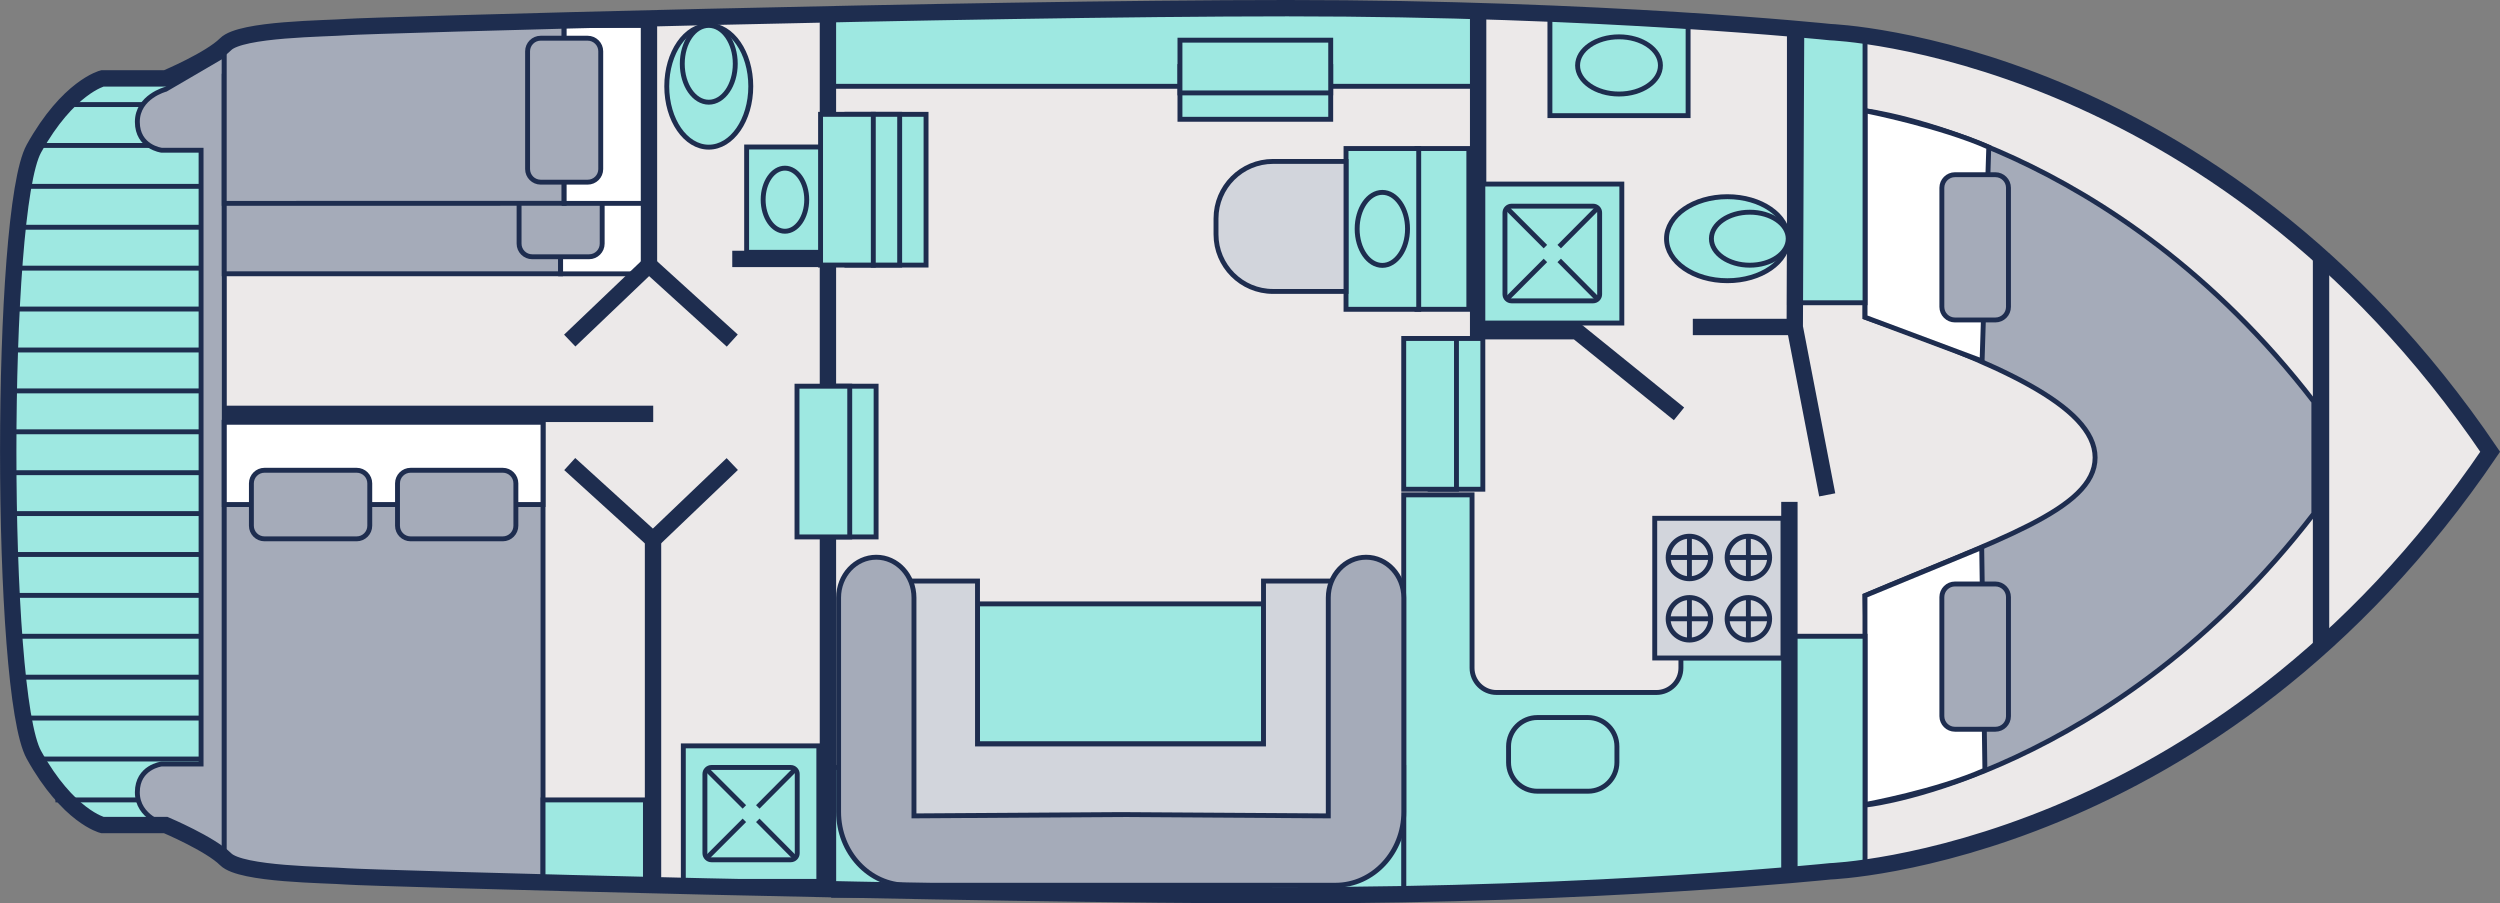 <?xml version="1.0" encoding="UTF-8"?>
<svg xmlns="http://www.w3.org/2000/svg" xmlns:xlink="http://www.w3.org/1999/xlink" version="1.1" id="Layer_1" x="0px" y="0px" viewBox="0 0 382.07 138.07" style="enable-background:new 0 0 382.07 138.07;" xml:space="preserve"><rect x="0" y="0" width="382.07" height="138.07" fill="#808080" stroke="none"/> <style type="text/css"> .st0{clip-path:url(#SVGID_00000114766144959478667870000014190629374659719318_);} .st1{fill:#ECE9E9;} .st2{clip-path:url(#SVGID_00000155832402918900922580000013221355403554619313_);} .st3{clip-path:url(#SVGID_00000103258837234310295580000014940622699942330254_);fill:#E9D9CE;} .st4{clip-path:url(#SVGID_00000103258837234310295580000014940622699942330254_);fill:#FFFFFF;} .st5{clip-path:url(#SVGID_00000103258837234310295580000014940622699942330254_);fill:none;stroke:#0A0D0D;stroke-width:0.421;} .st6{clip-path:url(#SVGID_00000017496735407699046090000001290622310749995929_);fill:#BEE0EB;} .st7{clip-path:url(#SVGID_00000087371473108042449940000002906084625724289975_);} .st8{clip-path:url(#SVGID_00000013185819055577040620000016163186823136981928_);fill:none;stroke:#0A0D0D;stroke-width:0.431;} .st9{clip-path:url(#SVGID_00000013185819055577040620000016163186823136981928_);fill:#FFFFFF;} .st10{clip-path:url(#SVGID_00000013185819055577040620000016163186823136981928_);fill:none;stroke:#0A0D0D;stroke-width:0.287;} .st11{clip-path:url(#SVGID_00000013185819055577040620000016163186823136981928_);fill:none;stroke:#FFFFFF;stroke-width:0.287;} .st12{clip-path:url(#SVGID_00000013185819055577040620000016163186823136981928_);fill:none;stroke:#0A0D0D;stroke-width:0.415;} .st13{clip-path:url(#SVGID_00000013185819055577040620000016163186823136981928_);fill:#96D0E2;} .st14{clip-path:url(#SVGID_00000013185819055577040620000016163186823136981928_);fill:none;stroke:#0A0D0D;stroke-width:0.726;} .st15{clip-path:url(#SVGID_00000013185819055577040620000016163186823136981928_);fill:#F9D883;} .st16{clip-path:url(#SVGID_00000013185819055577040620000016163186823136981928_);fill:none;stroke:#F8CE62;stroke-width:0.46;} .st17{clip-path:url(#SVGID_00000013185819055577040620000016163186823136981928_);fill:#FFEBB7;} .st18{clip-path:url(#SVGID_00000013185819055577040620000016163186823136981928_);fill:none;stroke:#F9D883;stroke-width:0.474;} .st19{clip-path:url(#SVGID_00000013185819055577040620000016163186823136981928_);fill:#4768AB;} .st20{clip-path:url(#SVGID_00000013185819055577040620000016163186823136981928_);fill:none;stroke:#0A0D0D;stroke-width:0.296;} .st21{clip-path:url(#SVGID_00000013185819055577040620000016163186823136981928_);fill:none;stroke:#0A0D0D;stroke-width:1.438;} .st22{clip-path:url(#SVGID_00000013185819055577040620000016163186823136981928_);fill:#F2A071;} .st23{clip-path:url(#SVGID_00000013185819055577040620000016163186823136981928_);fill:none;stroke:#0A0D0D;stroke-width:0.479;} .st24{clip-path:url(#SVGID_00000013185819055577040620000016163186823136981928_);fill:none;stroke:#F8CE62;stroke-width:0.544;} .st25{clip-path:url(#SVGID_00000013185819055577040620000016163186823136981928_);fill:none;stroke:#0A0D0D;stroke-width:0.719;} .st26{clip-path:url(#SVGID_00000013185819055577040620000016163186823136981928_);fill:none;stroke:#0A0D0D;stroke-width:0.573;} .st27{clip-path:url(#SVGID_00000013185819055577040620000016163186823136981928_);fill:none;stroke:#0A0D0D;stroke-width:0.575;} .st28{clip-path:url(#SVGID_00000013185819055577040620000016163186823136981928_);fill:#A7A5A4;} .st29{clip-path:url(#SVGID_00000013185819055577040620000016163186823136981928_);fill:#EE8F39;} .st30{clip-path:url(#SVGID_00000013185819055577040620000016163186823136981928_);fill:none;stroke:#C25928;stroke-width:0.618;stroke-linejoin:round;} .st31{clip-path:url(#SVGID_00000013185819055577040620000016163186823136981928_);fill:none;stroke:#0A0D0D;stroke-width:0.719;stroke-linecap:round;} .st32{clip-path:url(#SVGID_00000013185819055577040620000016163186823136981928_);fill:none;stroke:#C25928;stroke-width:0.575;stroke-linejoin:round;} .st33{clip-path:url(#SVGID_00000013185819055577040620000016163186823136981928_);fill:#386FB3;} .st34{clip-path:url(#SVGID_00000013185819055577040620000016163186823136981928_);fill:none;stroke:#0A0D0D;stroke-width:0.596;} .st35{clip-path:url(#SVGID_00000096054713576338804740000014143614970365845641_);fill:#CBE5EF;} .st36{clip-path:url(#SVGID_00000070106060358941657740000006055790108285570750_);} .st37{clip-path:url(#SVGID_00000093153075299209642750000002733551136796690864_);fill:none;stroke:#0A0D0D;stroke-width:0.596;} .st38{clip-path:url(#SVGID_00000093153075299209642750000002733551136796690864_);fill:#386FB3;} .st39{clip-path:url(#SVGID_00000093153075299209642750000002733551136796690864_);fill:none;stroke:#0A0D0D;stroke-width:0.425;} .st40{clip-path:url(#SVGID_00000134928931506455654140000001482959919095457680_);fill:#CBE5EF;} .st41{clip-path:url(#SVGID_00000172413840814394374550000010230500753714220685_);} .st42{clip-path:url(#SVGID_00000155867458465379645010000001050277908742730431_);fill:none;stroke:#0A0D0D;stroke-width:0.372;} .st43{clip-path:url(#SVGID_00000155867458465379645010000001050277908742730431_);fill:#FFFFFF;} .st44{clip-path:url(#SVGID_00000155867458465379645010000001050277908742730431_);fill:none;stroke:#0A0D0D;stroke-width:0.421;} .st45{clip-path:url(#SVGID_00000134209016093850962310000014117341397575320464_);fill:#BEE0EB;} .st46{clip-path:url(#SVGID_00000089537782922737519390000004633892324868970625_);} .st47{clip-path:url(#SVGID_00000047750613339976019870000017600900563679611574_);fill:none;stroke:#0A0D0D;stroke-width:0.431;} .st48{clip-path:url(#SVGID_00000047750613339976019870000017600900563679611574_);fill:#FFFFFF;} .st49{clip-path:url(#SVGID_00000047750613339976019870000017600900563679611574_);fill:none;stroke:#0A0D0D;stroke-width:0.287;} .st50{clip-path:url(#SVGID_00000047750613339976019870000017600900563679611574_);fill:none;stroke:#FFFFFF;stroke-width:0.287;} .st51{clip-path:url(#SVGID_00000047750613339976019870000017600900563679611574_);fill:#386FB3;} .st52{clip-path:url(#SVGID_00000047750613339976019870000017600900563679611574_);fill:none;stroke:#0A0D0D;stroke-width:0.717;} .st53{clip-path:url(#SVGID_00000117672864805475944640000002698610445002154655_);fill:#CBE5EF;} .st54{clip-path:url(#SVGID_00000057136300509803928830000010679715539721936287_);} .st55{clip-path:url(#SVGID_00000059271298280297557000000008524628028286227349_);fill:none;stroke:#0A0D0D;stroke-width:0.411;} .st56{clip-path:url(#SVGID_00000059271298280297557000000008524628028286227349_);fill:#386FB3;} .st57{clip-path:url(#SVGID_00000059271298280297557000000008524628028286227349_);fill:none;stroke:#0A0D0D;stroke-width:0.395;} .st58{clip-path:url(#SVGID_00000167379109067988017680000010925305880226465717_);fill:#CBE5EF;} .st59{clip-path:url(#SVGID_00000160177837576593563110000013212405472649015988_);} .st60{clip-path:url(#SVGID_00000130632315355881085670000000095886794673244840_);fill:none;stroke:#0A0D0D;stroke-width:0.287;} .st61{clip-path:url(#SVGID_00000126315922050846799310000008886356520556261518_);fill:#CBE5EF;} .st62{clip-path:url(#SVGID_00000013907731946069858150000002717382300397372845_);} .st63{clip-path:url(#SVGID_00000014633331906069768280000015307552505577270669_);fill:none;stroke:#0A0D0D;stroke-width:0.411;} .st64{clip-path:url(#SVGID_00000014633331906069768280000015307552505577270669_);fill:#386FB3;} .st65{clip-path:url(#SVGID_00000014633331906069768280000015307552505577270669_);fill:none;stroke:#0A0D0D;stroke-width:0.395;} .st66{clip-path:url(#SVGID_00000172410219564274671630000002723467559667358141_);fill:#CBE5EF;} .st67{clip-path:url(#SVGID_00000103260795731180730030000006580969966940101794_);} .st68{clip-path:url(#SVGID_00000172431312448661229750000010803636200906621057_);fill:none;stroke:#0A0D0D;stroke-width:0.287;} .st69{clip-path:url(#SVGID_00000172431312448661229750000010803636200906621057_);fill:#D46C28;} .st70{clip-path:url(#SVGID_00000172431312448661229750000010803636200906621057_);fill:none;stroke:#B74F28;stroke-width:0.874;} .st71{clip-path:url(#SVGID_00000172431312448661229750000010803636200906621057_);fill:#F5F4F3;} .st72{clip-path:url(#SVGID_00000172431312448661229750000010803636200906621057_);fill:none;stroke:#0A0D0D;stroke-width:0.575;} .st73{clip-path:url(#SVGID_00000172431312448661229750000010803636200906621057_);fill:#D8D7D5;} .st74{clip-path:url(#SVGID_00000172431312448661229750000010803636200906621057_);fill:none;stroke:#828686;stroke-width:0.36;} .st75{clip-path:url(#SVGID_00000172431312448661229750000010803636200906621057_);fill:none;stroke:#848888;stroke-width:0.287;} .st76{clip-path:url(#SVGID_00000172431312448661229750000010803636200906621057_);fill:#FFFFFF;} .st77{clip-path:url(#SVGID_00000172431312448661229750000010803636200906621057_);fill:none;stroke:#0A0D0D;stroke-width:0.616;} .st78{clip-path:url(#SVGID_00000172431312448661229750000010803636200906621057_);fill:none;stroke:#0A0D0D;stroke-width:0.617;} .st79{clip-path:url(#SVGID_00000172431312448661229750000010803636200906621057_);fill:none;stroke:#0A0D0D;stroke-width:0.415;} .st80{clip-path:url(#SVGID_00000172431312448661229750000010803636200906621057_);fill:#96D0E2;} .st81{clip-path:url(#SVGID_00000172431312448661229750000010803636200906621057_);fill:none;stroke:#0A0D0D;stroke-width:0.726;} .st82{clip-path:url(#SVGID_00000172431312448661229750000010803636200906621057_);fill:none;stroke:#0A0D0D;stroke-width:1.887;stroke-linecap:round;} .st83{clip-path:url(#SVGID_00000172431312448661229750000010803636200906621057_);fill:none;stroke:#0A0D0D;stroke-width:1.917;stroke-linecap:round;stroke-linejoin:round;} .st84{clip-path:url(#SVGID_00000144325673796172089930000016942482604461317026_);fill:none;stroke:#0A0D0D;stroke-width:1.438;stroke-linejoin:round;} .st85{fill:#9EE8E1;} .st86{fill:#A5ABB9;stroke:#1E2D4F;stroke-width:0.75;stroke-miterlimit:10;} .st87{fill:#FFFFFF;stroke:#1E2D4F;stroke-width:0.75;stroke-miterlimit:10;} .st88{fill:none;stroke:#1E2D4F;stroke-width:2.5;stroke-miterlimit:10;} .st89{fill:#9EE8E1;stroke:#1E2D4F;stroke-width:0.75;stroke-miterlimit:10;} .st90{fill:#D2D5DC;stroke:#1E2D4F;stroke-width:0.75;stroke-miterlimit:10;} .st91{clip-path:url(#SVGID_00000131352617013609843670000007970508872590777222_);} .st92{fill:none;stroke:#000000;stroke-width:0.961;} .st93{clip-path:url(#SVGID_00000147942955777040890400000012823552767707787692_);} .st94{fill:#ECE9E9;stroke:#1E2D4F;stroke-width:0.75;stroke-miterlimit:10;} .st95{fill:none;} </style> <path class="st1" d="M279.71,4.91c0,0-34.81-3.66-82.96-3.66S56.21,3.87,53.07,4.13c-3.14,0.26-16.23,0.26-18.58,2.62 c-2.36,2.36-9.16,5.23-9.16,5.23h-9.68c0,0-5.23,1.31-10.47,10.73c-5.23,9.42-5.23,83.23,0,92.65c5.23,9.42,10.47,10.73,10.47,10.73 h9.68c0,0,6.8,2.88,9.16,5.23c2.36,2.36,15.44,2.36,18.58,2.62c3.14,0.26,95.52,2.88,143.68,2.88s82.96-3.66,82.96-3.66 s58.82-2.1,100.86-64.12C338.53,7.02,279.71,4.91,279.71,4.91z"></path> <path class="st85" d="M32.65,123.95V14.03v-2.38l-17,0.65c0,0-7.15,4.23-10.47,10.73S1.25,67.8,1.25,67.8s-2.82,47.34,9.03,56.15 l7.87,2.47h13"></path> <path class="st86" d="M25.33,13.64c0,0-4.34,1.13-4.34,4.99s3.71,4.33,3.71,4.33h6.03v93.8H24.7c0,0-3.71,0.46-3.71,4.33 c0,3.87,4.34,4.99,4.34,4.99l8.95,5.23V8.41L25.33,13.64z"></path> <line class="st86" x1="8.47" y1="122.25" x2="21.24" y2="122.25"></line> <line class="st86" x1="4.56" y1="116" x2="30.99" y2="116"></line> <line class="st86" x1="3.25" y1="109.74" x2="30.99" y2="109.74"></line> <line class="st86" x1="3.47" y1="103.49" x2="30.74" y2="103.49"></line> <line class="st86" x1="2.02" y1="97.24" x2="30.99" y2="97.24"></line> <line class="st86" x1="1.67" y1="90.99" x2="30.99" y2="90.99"></line> <line class="st86" x1="1.25" y1="84.74" x2="30.99" y2="84.74"></line> <line class="st86" x1="0.98" y1="78.49" x2="30.74" y2="78.49"></line> <line class="st86" x1="2.02" y1="72.24" x2="30.99" y2="72.24"></line> <line class="st86" x1="1.67" y1="65.99" x2="30.99" y2="65.99"></line> <line class="st86" x1="2.02" y1="59.74" x2="30.99" y2="59.74"></line> <line class="st86" x1="1.67" y1="53.49" x2="30.99" y2="53.49"></line> <line class="st86" x1="1.25" y1="47.23" x2="30.99" y2="47.23"></line> <line class="st86" x1="2.02" y1="40.98" x2="30.74" y2="40.98"></line> <line class="st86" x1="2.02" y1="34.73" x2="30.99" y2="34.73"></line> <line class="st86" x1="3.43" y1="28.48" x2="30.99" y2="28.48"></line> <line class="st86" x1="6.29" y1="22.23" x2="22.81" y2="22.23"></line> <line class="st86" x1="11.33" y1="15.98" x2="21.84" y2="15.98"></line> <g> <rect x="34.27" y="11.65" class="st86" width="51.4" height="30.19"></rect> <rect x="85.68" y="11.65" transform="matrix(-1 3.464100e-07 -3.464100e-07 -1 184.317 53.499)" class="st87" width="12.96" height="30.19"></rect> <path class="st86" d="M90.03,39.24l-8.7,0c-1.1,0-2-0.9-2-2l0-20.98c0-1.1,0.9-2,2-2l8.7,0c1.1,0,2,0.9,2,2l0,20.98 C92.03,38.34,91.13,39.24,90.03,39.24z"></path> </g> <polygon class="st86" points="86.21,3.88 48.97,3.88 34.27,6.88 34.27,31.08 86.21,31.07 "></polygon> <rect x="86.21" y="3.88" transform="matrix(-1 3.464100e-07 -3.464100e-07 -1 185.39 34.96)" class="st87" width="12.96" height="27.19"></rect> <path class="st86" d="M89.81,27.84l-7.18,0c-1.1,0-2-0.9-2-2l0-18c0-1.1,0.9-2,2-2l7.18,0c1.1,0,2,0.9,2,2v18 C91.81,26.95,90.91,27.84,89.81,27.84z"></path> <polygon class="st86" points="82.99,64.54 34.27,64.54 34.27,131.33 47.46,133.68 82.99,134.86 "></polygon> <rect x="52.34" y="46.47" transform="matrix(-1.836970e-16 1 -1 -1.836970e-16 129.46 12.199)" class="st87" width="12.57" height="48.71"></rect> <path class="st86" d="M78.84,73.87v6.48c0,1.1-0.9,2-2,2l-14.09,0c-1.1,0-2-0.9-2-2v-6.48c0-1.1,0.9-2,2-2l14.09,0 C77.95,71.87,78.84,72.77,78.84,73.87z"></path> <path class="st86" d="M56.51,73.87l0,6.48c0,1.1-0.9,2-2,2l-14.09,0c-1.1,0-2-0.9-2-2v-6.48c0-1.1,0.9-2,2-2l14.09,0 C55.61,71.87,56.51,72.77,56.51,73.87z"></path> <line class="st88" x1="34.27" y1="63.25" x2="99.83" y2="63.25"></line> <g> <polyline class="st88" points="87.07,52.05 99.18,40.49 111.91,52.05 "></polyline> <line class="st88" x1="99.18" y1="2.4" x2="99.18" y2="41.11"></line> </g> <g> <ellipse class="st89" cx="108.32" cy="13.19" rx="6.42" ry="9.3"></ellipse> <ellipse class="st89" cx="108.32" cy="9.75" rx="4.05" ry="5.87"></ellipse> </g> <g> <rect x="111.9" y="24.67" transform="matrix(-1.836970e-16 1 -1 -1.836970e-16 150.476 -89.435)" class="st89" width="16.1" height="11.7"></rect> <ellipse class="st89" cx="119.96" cy="30.52" rx="3.33" ry="4.82"></ellipse> </g> <g> <rect x="104.43" y="113.99" class="st89" width="20.71" height="20.71"></rect> <path class="st89" d="M120.84,117.29h-12.11c-0.55,0-1,0.45-1,1v12.11c0,0.55,0.45,1,1,1h12.11c0.55,0,1-0.45,1-1v-12.11 C121.84,117.74,121.39,117.29,120.84,117.29z"></path> <line class="st89" x1="108.02" y1="131.11" x2="113.76" y2="125.37"></line> <line class="st89" x1="121.53" y1="117.57" x2="115.81" y2="123.32"></line> <line class="st89" x1="121.51" y1="131.11" x2="115.81" y2="125.37"></line> <line class="st89" x1="108.02" y1="117.59" x2="113.76" y2="123.32"></line> </g> <g> <rect x="118.34" y="66.51" transform="matrix(9.024998e-07 -1 1 9.024998e-07 59.323 200.4)" class="st89" width="23.04" height="8.06"></rect> <rect x="114.31" y="66.51" transform="matrix(9.024998e-07 -1 1 9.024998e-07 55.293 196.37)" class="st89" width="23.04" height="8.06"></rect> </g> <g> <rect x="211.07" y="59.22" transform="matrix(9.024998e-07 -1 1 9.024998e-07 159.338 285.837)" class="st89" width="23.04" height="8.06"></rect> <rect x="207.04" y="59.22" transform="matrix(9.024998e-07 -1 1 9.024998e-07 155.308 281.807)" class="st89" width="23.04" height="8.06"></rect> </g> <line class="st88" x1="126.53" y1="39.57" x2="111.91" y2="39.57"></line> <path class="st89" d="M214.53,136.82V75.63h10.44v26.45c0,2.07,1.68,3.75,3.75,3.75h24.42c2.07,0,3.75-1.68,3.75-3.75v-1.55h16.36 v33.41L214.53,136.82z"></path> <g> <rect x="252.89" y="79.21" class="st90" width="19.6" height="21.35"></rect> <g> <g> <circle class="st90" cx="258.19" cy="85.2" r="3.25"></circle> <circle class="st90" cx="267.2" cy="85.2" r="3.25"></circle> <circle class="st90" cx="258.19" cy="94.57" r="3.25"></circle> <circle class="st90" cx="267.2" cy="94.57" r="3.25"></circle> </g> <line class="st86" x1="267.2" y1="91.32" x2="267.2" y2="97.82"></line> <line class="st86" x1="270.45" y1="94.57" x2="263.95" y2="94.57"></line> <line class="st86" x1="261.44" y1="94.57" x2="254.94" y2="94.57"></line> <line class="st86" x1="258.19" y1="91.32" x2="258.19" y2="97.82"></line> <line class="st86" x1="258.19" y1="81.95" x2="258.19" y2="88.45"></line> <line class="st86" x1="261.44" y1="85.2" x2="254.94" y2="85.2"></line> <line class="st86" x1="267.2" y1="81.95" x2="267.2" y2="88.45"></line> <line class="st86" x1="270.45" y1="85.2" x2="263.95" y2="85.2"></line> </g> </g> <path class="st89" d="M247.11,114.07v2.44c0,2.43-1.97,4.41-4.41,4.41h-7.74c-2.43,0-4.41-1.97-4.41-4.41v-2.44 c0-2.43,1.97-4.41,4.41-4.41h7.74C245.14,109.67,247.11,111.64,247.11,114.07z"></path> <rect x="126.53" y="2.02" class="st89" width="98.58" height="11.17"></rect> <g> <line class="st88" x1="126.53" y1="2.02" x2="126.53" y2="59.02"></line> </g> <g> <rect x="180.33" y="10.17" class="st89" width="23.04" height="8.06"></rect> <rect x="180.33" y="6.14" class="st89" width="23.04" height="8.06"></rect> </g> <rect x="82.99" y="122.25" class="st89" width="15.65" height="12.45"></rect> <rect x="216.55" y="22.7" class="st89" width="7.93" height="24.57"></rect> <rect x="205.71" y="22.7" class="st89" width="11.11" height="24.57"></rect> <g> <ellipse class="st89" cx="211.26" cy="34.98" rx="3.85" ry="5.58"></ellipse> </g> <path class="st90" d="M194.56,24.67h11.15v19.87h-11.15c-4.82,0-8.72-3.91-8.72-8.72v-2.42C185.84,28.57,189.75,24.67,194.56,24.67z "></path> <polyline class="st88" points="225.9,2.02 225.9,50.62 240.98,50.62 256.6,63.25 "></polyline> <g> <rect x="226.62" y="28.13" class="st89" width="21.24" height="21.24"></rect> <path class="st89" d="M243.48,31.51H231c-0.55,0-1,0.45-1,1v12.47c0,0.55,0.45,1,1,1h12.47c0.55,0,1-0.45,1-1V32.51 C244.48,31.96,244.03,31.51,243.48,31.51z"></path> <line class="st89" x1="230.48" y1="45.51" x2="236.18" y2="39.8"></line> <line class="st89" x1="243.96" y1="31.99" x2="238.29" y2="37.69"></line> <line class="st89" x1="243.96" y1="45.51" x2="238.29" y2="39.8"></line> <line class="st89" x1="230.48" y1="31.99" x2="236.18" y2="37.69"></line> </g> <g> <ellipse class="st89" cx="263.99" cy="36.48" rx="9.3" ry="6.42"></ellipse> <ellipse class="st89" cx="267.42" cy="36.48" rx="5.87" ry="4.05"></ellipse> </g> <g> <polygon class="st89" points="236.87,2.68 257.99,3.96 257.99,17.67 236.87,17.67 "></polygon> <ellipse class="st89" cx="247.43" cy="10" rx="6.33" ry="4.37"></ellipse> </g> <line class="st88" x1="274.49" y1="49.97" x2="258.71" y2="49.97"></line> <g> <path class="st86" d="M285.03,16.92v31.56c19.88,6.9,35.16,13.49,35.16,21.46c0,7.97-15.23,12.58-35.16,21.09l0.65,31.93 c0,0,37.19-4.54,67.94-44.46v-8.56v-8.56C322.87,21.47,285.03,16.92,285.03,16.92z"></path> <path class="st87" d="M303.35,117.69l-0.49-34.02l-17.84,7.36v31.93C285.03,122.96,296,120.97,303.35,117.69z"></path> <path class="st87" d="M303.94,22.49l-1.02,32.68l-17.89-6.69V16.92C285.03,16.92,296.59,19.2,303.94,22.49z"></path> </g> <path class="st86" d="M304.95,48.9h-6.18c-1.1,0-2-0.9-2-2V28.7c0-1.1,0.9-2,2-2h6.18c1.1,0,2,0.9,2,2V46.9 C306.95,48.01,306.06,48.9,304.95,48.9z"></path> <path class="st86" d="M304.95,111.45h-6.18c-1.1,0-2-0.9-2-2V91.25c0-1.1,0.9-2,2-2h6.18c1.1,0,2,0.9,2,2v18.21 C306.95,110.56,306.06,111.45,304.95,111.45z"></path> <polygon class="st89" points="285.03,97.24 273.47,97.24 273.47,133.74 285.03,132.49 "></polygon> <line class="st88" x1="354.72" y1="38.75" x2="354.72" y2="98.97"></line> <g> <line class="st88" x1="273.47" y1="133.93" x2="273.47" y2="76.7"></line> </g> <rect x="273.47" y="5.26" class="st89" width="11.56" height="41.01"></rect> <polyline class="st88" points="274.49,4.64 274.29,49.97 279.25,75.63 "></polyline> <rect x="127.4" y="117.29" class="st89" width="87.12" height="19.53"></rect> <g> <polyline class="st88" points="111.91,70.92 99.8,82.49 87.07,70.92 "></polyline> <line class="st88" x1="99.8" y1="135.29" x2="99.8" y2="81.87"></line> <line class="st88" x1="126.53" y1="135.29" x2="126.53" y2="81.87"></line> </g> <rect x="149.39" y="92.29" class="st89" width="43.71" height="21.4"></rect> <polygon class="st90" points="140.03,88.8 149.39,88.8 149.39,113.7 193.1,113.7 193.1,88.8 206.63,88.8 206.63,128.41 136.48,128.41 136.48,88.8 "></polygon> <path class="st86" d="M203,91.35v33.34l-31.34-0.2v0l-0.32,0l-0.32,0v0l-31.34,0.2V91.35c0-3.42-2.58-6.19-5.76-6.19h0 c-3.18,0-5.76,2.77-5.76,6.19v32.72c0,6.19,4.67,11.22,10.44,11.22h32.43h0.64h32.43c5.76,0,10.44-5.02,10.44-11.22V91.35 c0-3.42-2.58-6.19-5.76-6.19h0C205.58,85.16,203,87.93,203,91.35z"></path> <path class="st88" d="M279.71,4.91c0,0-34.81-3.66-82.96-3.66S56.21,3.87,53.07,4.13c-3.14,0.26-16.23,0.26-18.58,2.62 c-2.36,2.36-9.16,5.23-9.16,5.23h-9.68c0,0-5.23,1.31-10.47,10.73c-5.23,9.42-5.23,83.23,0,92.65c5.23,9.42,10.47,10.73,10.47,10.73 h9.68c0,0,6.8,2.88,9.16,5.23c2.36,2.36,15.44,2.36,18.58,2.62c3.14,0.26,95.52,2.88,143.68,2.88s82.96-3.66,82.96-3.66 s58.82-2.1,100.86-64.12C338.53,7.02,279.71,4.91,279.71,4.91z"></path> <g> <rect x="125.98" y="24.97" transform="matrix(9.024994e-07 -1 1 9.024994e-07 108.496 166.493)" class="st89" width="23.04" height="8.06"></rect> <rect x="121.95" y="24.97" transform="matrix(9.024994e-07 -1 1 9.024994e-07 104.465 162.462)" class="st89" width="23.04" height="8.06"></rect> <rect x="117.92" y="24.97" transform="matrix(9.024998e-07 -1 1 9.024998e-07 100.435 158.432)" class="st89" width="23.04" height="8.06"></rect> </g> </svg>

